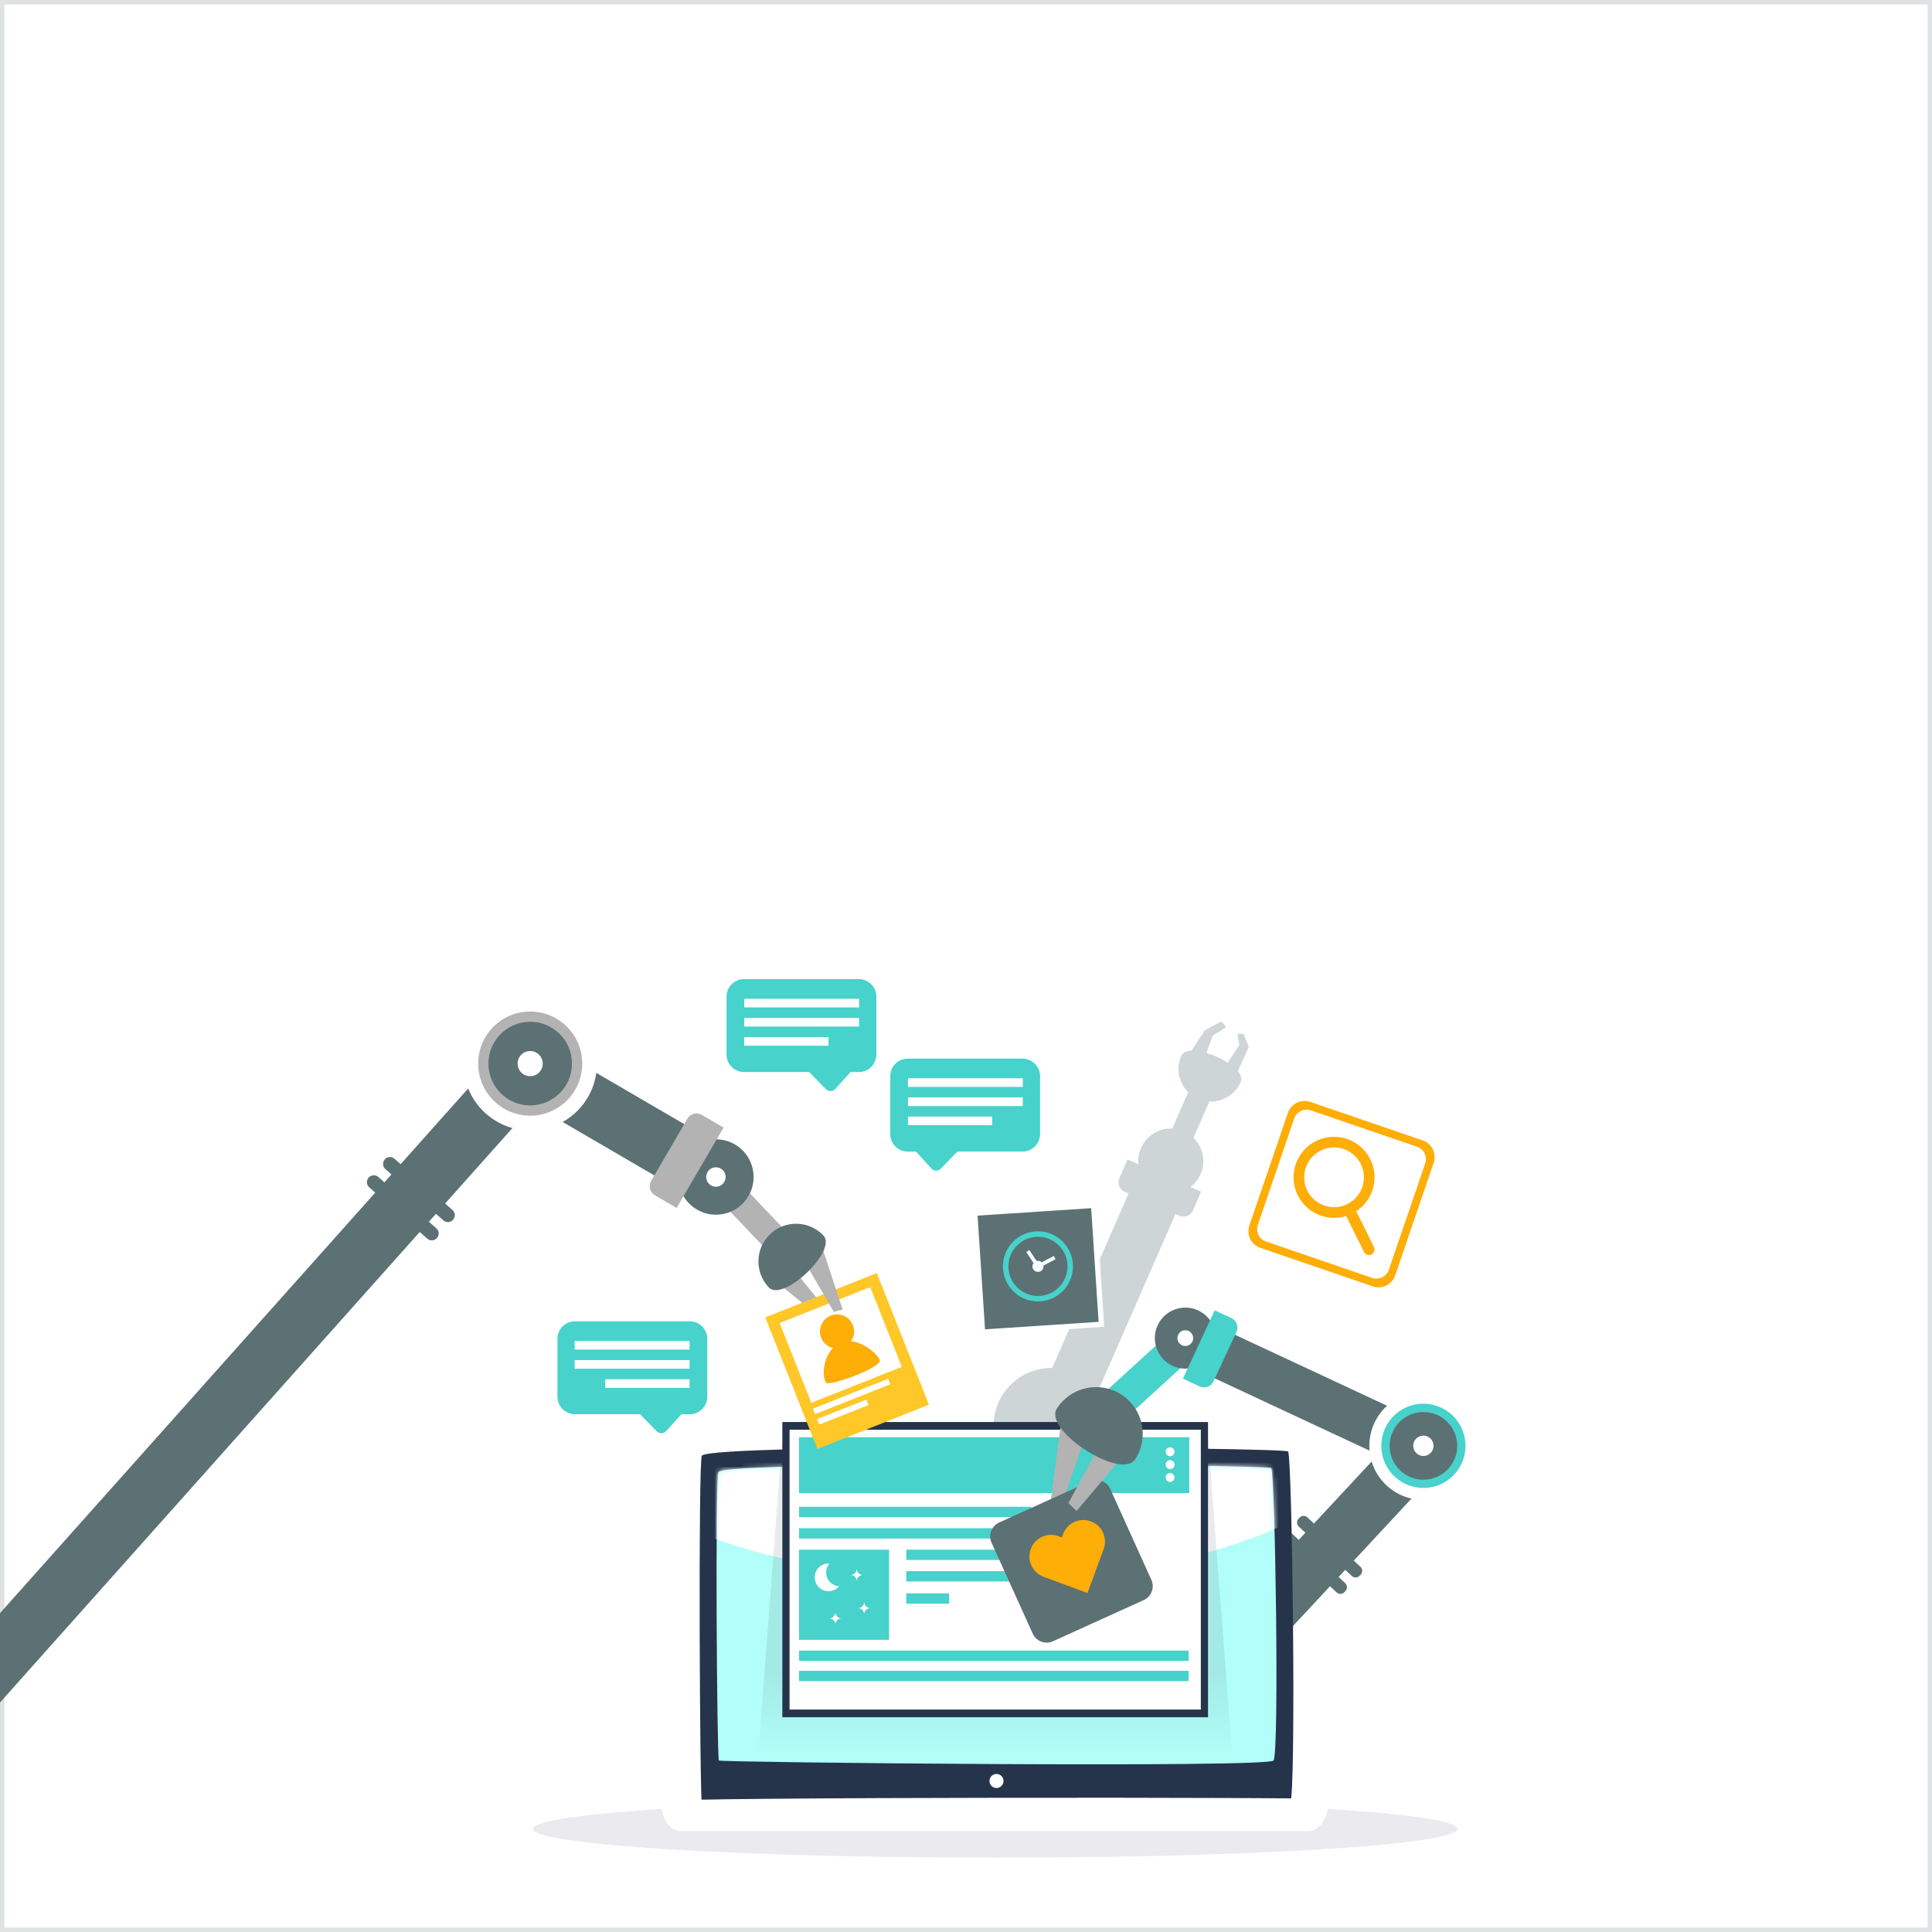 <?xml version="1.0" encoding="UTF-8"?> <svg xmlns="http://www.w3.org/2000/svg" width="442" height="442" viewBox="0 0 442 442" fill="none"><rect width="442" height="442" fill="white"></rect><rect x="0.5" y="0.5" width="441" height="441" stroke="#5C7174" stroke-opacity="0.2"></rect><g clip-path="url(#clip0_190_4137)"><g opacity="0.3"><path d="M271.332 242.228L275.682 235.659L279.39 233.686L280.544 234.964L277.436 236.932L274.328 245.669L271.332 242.228Z" fill="#5C7174"></path><path d="M281.784 248.183L285.692 239.522L284.515 236.506H283.108L283.544 239.086L278.664 246.468L281.784 248.183Z" fill="#5C7174"></path><path d="M277.646 249.799L272.793 247.672L262.93 270.214L267.783 272.341L277.646 249.799Z" fill="#5C7174"></path><path d="M274.175 269.542C276.334 266.043 275.249 261.454 271.753 259.294C268.257 257.133 263.672 258.219 261.514 261.718C259.355 265.218 260.44 269.806 263.936 271.967C267.433 274.127 272.017 273.042 274.175 269.542Z" fill="#5C7174"></path><path d="M270.236 241.563C268.588 245.328 270.301 249.723 274.068 251.373C277.829 253.022 282.22 251.308 283.868 247.537C285.517 243.773 271.884 237.799 270.236 241.563Z" fill="#5C7174"></path><path d="M267.064 267.383C268.035 267.808 269.171 267.366 269.595 266.394C270.019 265.422 269.577 264.285 268.606 263.86C267.635 263.436 266.499 263.878 266.075 264.85C265.651 265.822 266.093 266.959 267.064 267.383Z" fill="#5C7174"></path><path d="M270.821 273.411L260.086 268.705L235.907 323.967L246.642 328.673L270.821 273.411Z" fill="#5C7174"></path><path d="M257.962 265.262L274.79 272.638L272.925 276.902C272.396 278.11 270.985 278.662 269.777 278.133L257.322 272.674C256.114 272.144 255.563 270.732 256.092 269.523L257.957 265.26L257.962 265.262Z" fill="#5C7174"></path><path d="M234.66 386.275H246.379V325.947H234.66V386.275Z" fill="#5C7174"></path><path d="M240.517 339.355C247.799 339.355 253.702 333.446 253.702 326.158C253.702 318.869 247.799 312.961 240.517 312.961C233.235 312.961 227.332 318.869 227.332 326.158C227.332 333.446 233.235 339.355 240.517 339.355Z" fill="#5C7174"></path><path d="M240.515 336.444C246.191 336.444 250.792 331.839 250.792 326.158C250.792 320.477 246.191 315.871 240.515 315.871C234.839 315.871 230.238 320.477 230.238 326.158C230.238 331.839 234.839 336.444 240.515 336.444Z" fill="#5C7174"></path><path d="M240.514 334.418C245.072 334.418 248.766 330.72 248.766 326.158C248.766 321.597 245.072 317.898 240.514 317.898C235.956 317.898 232.262 321.597 232.262 326.158C232.262 330.72 235.956 334.418 240.514 334.418Z" fill="#5C7174"></path><path d="M240.517 328.636C241.886 328.636 242.995 327.526 242.995 326.156C242.995 324.786 241.886 323.676 240.517 323.676C239.149 323.676 238.039 324.786 238.039 326.156C238.039 327.526 239.149 328.636 240.517 328.636Z" fill="#5C7174"></path><path d="M232.797 360.717H248.242C248.948 360.717 249.52 360.144 249.52 359.438V359.273C249.52 358.567 248.948 357.995 248.242 357.995H232.797C232.092 357.995 231.52 358.567 231.52 359.273V359.438C231.52 360.144 232.092 360.717 232.797 360.717Z" fill="#5C7174"></path><path d="M232.797 365.535H248.242C248.948 365.535 249.52 364.963 249.52 364.257V364.092C249.52 363.386 248.948 362.813 248.242 362.813H232.797C232.092 362.813 231.52 363.386 231.52 364.092V364.257C231.52 364.963 232.092 365.535 232.797 365.535Z" fill="#5C7174"></path></g><path d="M332.895 332.115L323.781 323.627L280.167 370.539L289.28 379.028L332.895 332.115Z" fill="#5C7174"></path><path d="M311.232 358.438L299.107 347.144C298.591 346.663 297.782 346.692 297.302 347.209L297.073 347.455C296.593 347.972 296.622 348.781 297.138 349.262L309.264 360.556C309.78 361.037 310.588 361.008 311.069 360.491L311.297 360.245C311.778 359.728 311.749 358.919 311.232 358.438Z" fill="#5C7174"></path><path d="M307.752 362.186L295.626 350.892C295.11 350.411 294.302 350.441 293.821 350.957L293.593 351.203C293.112 351.72 293.141 352.529 293.658 353.01L305.783 364.304C306.3 364.785 307.108 364.756 307.588 364.239L307.817 363.993C308.298 363.476 308.268 362.667 307.752 362.186Z" fill="#5C7174"></path><g style="mix-blend-mode:multiply" opacity="0.1"><path d="M227.677 425C286.084 425 333.433 422.048 333.433 418.407C333.433 414.766 286.084 411.814 227.677 411.814C169.27 411.814 121.922 414.766 121.922 418.407C121.922 422.048 169.27 425 227.677 425Z" fill="#2A285B"></path></g><path d="M160.576 333.026C159.711 334.063 160.099 412.12 160.576 412.597C161.053 413.074 293.725 414.512 295.161 412.597C296.598 410.682 295.638 333.026 294.685 332.066C293.725 331.112 162.972 330.151 160.582 333.02L160.576 333.026Z" fill="#26344B"></path><path d="M164.389 336.744C163.57 337.68 164.018 402.333 164.471 402.769C164.924 403.2 290.004 404.496 291.357 402.769C292.711 401.043 291.728 336.744 290.822 335.883C289.921 335.017 166.643 334.157 164.389 336.749V336.744Z" fill="#B1FFF8"></path><mask id="mask0_190_4137" style="mask-type:luminance" maskUnits="userSpaceOnUse" x="163" y="335" width="130" height="69"><path d="M164.389 336.744C163.57 337.68 164.018 402.333 164.471 402.769C164.924 403.2 290.004 404.496 291.357 402.769C292.711 401.043 291.728 336.744 290.822 335.883C289.921 335.017 166.643 334.157 164.389 336.749V336.744Z" fill="white"></path></mask><g mask="url(#mask0_190_4137)"><g style="mix-blend-mode:soft-light"><path d="M224.812 361.294C272.306 361.294 310.808 347.377 310.808 330.21C310.808 313.044 272.306 299.127 224.812 299.127C177.318 299.127 138.816 313.044 138.816 330.21C138.816 347.377 177.318 361.294 224.812 361.294Z" fill="white"></path></g></g><path d="M151.71 412.073C150.715 412.515 151.698 418.925 155.836 418.925H299.274C303.412 418.925 304.389 412.103 303.901 411.614C303.412 411.125 153.9 411.101 151.71 412.073Z" fill="white"></path><path d="M229.585 407.454C229.585 408.344 228.867 409.062 227.978 409.062C227.089 409.062 226.371 408.344 226.371 407.454C226.371 406.564 227.089 405.846 227.978 405.846C228.867 405.846 229.585 406.564 229.585 407.454Z" fill="white"></path><path d="M250.75 275.129L222.375 276.99L224.235 305.391L252.61 303.53L250.75 275.129Z" fill="white"></path><path d="M249.633 276.405L223.648 278.109L225.352 304.118L251.336 302.413L249.633 276.405Z" fill="#5C7174"></path><path d="M245.453 289.191C245.165 284.772 241.351 281.426 236.936 281.715C232.521 282.003 229.178 285.821 229.467 290.24C229.755 294.658 233.569 298.005 237.984 297.716C242.398 297.427 245.742 293.61 245.453 289.191Z" fill="#47D2CB"></path><path d="M244.211 289.272C243.964 285.543 240.744 282.715 237.018 282.962C233.292 283.21 230.467 286.432 230.714 290.162C230.961 293.891 234.181 296.719 237.907 296.472C241.633 296.224 244.458 293.001 244.211 289.272Z" fill="#5C7174"></path><path d="M238.725 289.632C238.678 288.931 238.077 288.406 237.377 288.448C236.676 288.489 236.152 289.096 236.194 289.797C236.241 290.498 236.841 291.022 237.542 290.981C238.242 290.934 238.766 290.333 238.725 289.632Z" fill="#F9FBFC"></path><path d="M235.491 285.971L234.789 286.436L237.252 290.166L237.954 289.702L235.491 285.971Z" fill="#F9FBFC"></path><path d="M237.153 289.398L237.543 290.145L241.501 288.071L241.111 287.324L237.153 289.398Z" fill="#F9FBFC"></path><path style="mix-blend-mode:multiply" opacity="0.1" d="M281.811 400.432H173.543L178.981 329.062H276.373L281.811 400.432Z" fill="url(#paint0_linear_190_4137)"></path><path d="M276.369 325.328H178.984V392.868H276.369V325.328Z" fill="#26344B"></path><path d="M274.722 327.09H180.633V391.107H274.722V327.09Z" fill="white"></path><path d="M272.079 328.809H182.804V341.575H272.079V328.809Z" fill="#47D2CB"></path><path d="M235.973 344.717H182.804V347.073H235.973V344.717Z" fill="#47D2CB"></path><path d="M271.932 377.627H182.804V379.984H271.932V377.627Z" fill="#47D2CB"></path><path d="M271.932 382.244H182.804V384.601H271.932V382.244Z" fill="#47D2CB"></path><path d="M235.973 349.625H182.804V351.982H235.973V349.625Z" fill="#47D2CB"></path><path d="M235.975 354.531H207.328V356.888H235.975V354.531Z" fill="#47D2CB"></path><path d="M235.975 359.447H207.328V361.804H235.975V359.447Z" fill="#47D2CB"></path><path d="M217.116 364.535H207.328V366.892H217.116V364.535Z" fill="#47D2CB"></path><path d="M268.712 332.136C268.712 332.702 268.253 333.162 267.688 333.162C267.123 333.162 266.664 332.702 266.664 332.136C266.664 331.571 267.123 331.111 267.688 331.111C268.253 331.111 268.712 331.571 268.712 332.136Z" fill="white"></path><path d="M268.712 335.072C268.712 335.638 268.253 336.097 267.688 336.097C267.123 336.097 266.664 335.638 266.664 335.072C266.664 334.506 267.123 334.047 267.688 334.047C268.253 334.047 268.712 334.506 268.712 335.072Z" fill="white"></path><path d="M268.712 338.009C268.712 338.575 268.253 339.035 267.688 339.035C267.123 339.035 266.664 338.575 266.664 338.009C266.664 337.444 267.123 336.984 267.688 336.984C268.253 336.984 268.712 337.444 268.712 338.009Z" fill="white"></path><path d="M203.406 354.531H182.804V375.151H203.406V354.531Z" fill="#47D2CB"></path><path d="M189.253 360.99C188.765 359.847 189.012 358.586 189.759 357.696C189.277 357.667 188.782 357.732 188.311 357.932C186.699 358.621 185.945 360.489 186.634 362.103C187.323 363.717 189.188 364.471 190.801 363.782C191.278 363.582 191.666 363.27 191.973 362.898C190.813 362.822 189.736 362.127 189.253 360.984V360.99Z" fill="white"></path><path d="M197.702 369.336C197.702 368.546 197.066 367.91 196.277 367.91C197.066 367.91 197.702 367.274 197.702 366.484C197.702 367.274 198.337 367.91 199.126 367.91C198.337 367.91 197.702 368.546 197.702 369.336Z" fill="white"></path><path d="M196.002 361.748C196.002 360.959 195.367 360.322 194.578 360.322C195.367 360.322 196.002 359.686 196.002 358.896C196.002 359.686 196.638 360.322 197.427 360.322C196.638 360.322 196.002 360.959 196.002 361.748Z" fill="white"></path><path d="M191.127 371.682C191.127 370.892 190.492 370.256 189.703 370.256C190.492 370.256 191.127 369.62 191.127 368.83C191.127 369.62 191.763 370.256 192.552 370.256C191.763 370.256 191.127 370.892 191.127 371.682Z" fill="white"></path><path d="M325.491 260.906L299.751 252.09C297.647 251.369 295.358 252.492 294.638 254.598L285.83 280.362C285.11 282.468 286.232 284.759 288.336 285.479L314.076 294.295C316.18 295.016 318.469 293.893 319.189 291.787L327.997 266.023C328.717 263.917 327.595 261.626 325.491 260.906Z" fill="#FFAD07"></path><path d="M324.182 262.351L299.9 254.035C298.329 253.497 296.619 254.336 296.081 255.909L287.772 280.212C287.235 281.786 288.073 283.497 289.644 284.035L313.926 292.352C315.497 292.89 317.207 292.051 317.745 290.478L326.054 266.174C326.591 264.601 325.753 262.89 324.182 262.351Z" fill="white"></path><path d="M313.556 265.343C311.349 260.724 305.816 258.768 301.201 260.983C296.587 263.192 294.632 268.73 296.846 273.349C299.053 277.968 304.586 279.924 309.2 277.709C313.815 275.5 315.769 269.962 313.556 265.343ZM299.041 272.295C297.411 268.89 298.853 264.807 302.255 263.175C305.657 261.543 309.736 262.986 311.367 266.392C312.997 269.797 311.555 273.88 308.153 275.512C304.751 277.143 300.672 275.7 299.041 272.295Z" fill="#FFAD07"></path><path d="M312.037 286.41L307.246 276.695L309.542 275.6L314.333 285.315C314.633 285.951 314.368 286.711 313.733 287.011C313.097 287.312 312.338 287.047 312.037 286.41Z" fill="#FFAD07"></path><path d="M233.93 242.193H207.672C205.459 242.193 203.664 243.99 203.664 246.205V259.444C203.664 261.659 205.459 263.456 207.672 263.456H209.574L213.076 267.321C213.653 267.957 214.642 267.975 215.242 267.356L219.033 263.456H233.936C236.149 263.456 237.945 261.659 237.945 259.444V246.205C237.945 243.99 236.149 242.193 233.936 242.193H233.93Z" fill="#47D2CB"></path><path d="M233.994 246.684H207.719V248.657H233.994V246.684Z" fill="white"></path><path d="M233.994 251.068H207.719V253.042H233.994V251.068Z" fill="white"></path><path d="M226.99 255.447H207.719V257.421H226.99V255.447Z" fill="white"></path><path d="M131.546 302.285H157.803C160.017 302.285 161.812 304.082 161.812 306.297V319.535C161.812 321.751 160.017 323.548 157.803 323.548H155.902L152.4 327.412C151.823 328.049 150.834 328.066 150.234 327.448L146.443 323.548H131.54C129.327 323.548 127.531 321.751 127.531 319.535V306.297C127.531 304.082 129.327 302.285 131.54 302.285H131.546Z" fill="#47D2CB"></path><path d="M131.478 308.748H157.754V306.774H131.478V308.748Z" fill="white"></path><path d="M131.478 313.131H157.754V311.157H131.478V313.131Z" fill="white"></path><path d="M138.483 317.516H157.754V315.542H138.483V317.516Z" fill="white"></path><path d="M170.229 224H196.487C198.7 224 200.495 225.797 200.495 228.012V241.25C200.495 243.465 198.7 245.262 196.487 245.262H194.586L191.084 249.127C190.507 249.763 189.518 249.781 188.917 249.163L185.127 245.262H170.223C168.01 245.262 166.215 243.465 166.215 241.25V228.012C166.215 225.797 168.01 224 170.223 224H170.229Z" fill="#47D2CB"></path><path d="M196.545 228.496H170.27V230.47H196.545V228.496Z" fill="white"></path><path d="M196.545 232.877H170.27V234.851H196.545V232.877Z" fill="white"></path><path d="M189.541 237.262H170.27V239.235H189.541V237.262Z" fill="white"></path><path d="M242.812 325.045L240.305 343.851L242.889 344.057L249.299 325.911L242.812 325.045Z" fill="#B3B3B3"></path><path d="M249.371 338.894L228.595 348.314C226.836 349.111 226.056 351.185 226.853 352.946L236.264 373.741C237.061 375.501 239.133 376.282 240.892 375.485L261.668 366.065C263.427 365.267 264.207 363.193 263.41 361.433L253.999 340.637C253.202 338.877 251.13 338.096 249.371 338.894Z" fill="#5C7174"></path><path d="M248.785 364.446L238.755 360.747C236.189 359.798 234.876 356.952 235.824 354.384C236.771 351.815 239.614 350.501 242.181 351.45L242.922 351.727L243.199 350.984C244.147 348.416 246.99 347.102 249.556 348.05C252.122 348.999 253.435 351.845 252.487 354.413L248.791 364.452L248.785 364.446Z" fill="#FFAD07"></path><path d="M258.562 331.201L246.302 345.67L244.418 343.891L253.571 326.965L258.562 331.201Z" fill="#B3B3B3"></path><path d="M276.478 307.132L271.352 301.518L249.995 321.051L255.121 326.665L276.478 307.132Z" fill="#47D2CB"></path><path d="M277.499 309.084C275.868 312.578 271.719 314.092 268.228 312.46C264.738 310.828 263.225 306.675 264.855 303.181C266.486 299.687 270.636 298.173 274.126 299.805C277.617 301.437 279.129 305.591 277.499 309.084Z" fill="#5C7174"></path><path d="M241.791 322.224C244.993 317.269 251.603 315.849 256.554 319.054C261.504 322.259 262.922 328.875 259.72 333.83C256.518 338.785 238.589 327.184 241.791 322.229V322.224Z" fill="#5C7174"></path><path d="M272.807 306.898C272.389 307.799 271.318 308.188 270.411 307.77C269.505 307.352 269.122 306.279 269.54 305.372C269.958 304.471 271.029 304.082 271.936 304.5C272.836 304.918 273.225 305.991 272.807 306.898Z" fill="white"></path><path d="M325.082 337.359L329.727 327.391L278.514 303.488L273.87 313.457L325.082 337.359Z" fill="#5C7174"></path><path d="M282.88 304.735L277.62 316.029C277.063 317.225 275.64 317.744 274.445 317.186L270.625 315.404L277.901 299.78L281.721 301.562C282.916 302.119 283.434 303.544 282.877 304.74L282.88 304.735Z" fill="#47D2CB"></path><path d="M334.688 339.202C330.038 344.204 322.215 344.487 317.218 339.833C312.221 335.178 311.938 327.349 316.588 322.347C321.238 317.345 329.061 317.062 334.058 321.716C339.055 326.371 339.338 334.2 334.688 339.202Z" fill="white"></path><path d="M332.694 337.341C329.068 341.241 322.976 341.459 319.079 337.83C315.183 334.201 314.965 328.103 318.591 324.203C322.216 320.303 328.309 320.085 332.205 323.714C336.102 327.343 336.32 333.441 332.694 337.341Z" fill="#47D2CB"></path><path d="M330.592 336.739C333.877 334.007 334.328 329.126 331.598 325.838C328.869 322.549 323.992 322.098 320.707 324.83C317.421 327.562 316.971 332.443 319.7 335.732C322.43 339.02 327.306 339.472 330.592 336.739Z" fill="#5C7174"></path><path d="M327.339 332.356C326.462 333.299 324.997 333.352 324.055 332.474C323.113 331.596 323.06 330.129 323.937 329.186C324.814 328.244 326.28 328.191 327.222 329.069C328.163 329.946 328.216 331.413 327.339 332.356Z" fill="white"></path><path d="M176.406 292.282L188.29 301.927L189.52 300.236L179.732 288.176L176.406 292.282Z" fill="#B3B3B3"></path><path d="M200.592 291.256L175.074 301.389L187.006 331.492L212.524 321.359L200.592 291.256Z" fill="#FFC727"></path><path d="M199.081 294.454L178.367 302.68L185.602 320.932L206.316 312.706L199.081 294.454Z" fill="white"></path><mask id="mask1_190_4137" style="mask-type:luminance" maskUnits="userSpaceOnUse" x="178" y="294" width="29" height="27"><path d="M199.081 294.454L178.367 302.68L185.602 320.932L206.316 312.706L199.081 294.454Z" fill="white"></path></mask><g mask="url(#mask1_190_4137)"><path d="M188.915 316.279C189.356 317.363 201.976 312.868 201.264 311.112C200.552 309.357 195.99 305.692 192.329 307.183C188.668 308.673 187.838 314.052 188.874 316.149" fill="#FFAD07"></path><path d="M195.11 303.146C195.922 305.143 194.957 307.417 192.961 308.23C190.966 309.043 188.694 308.077 187.882 306.08C187.069 304.082 188.035 301.808 190.03 300.995C192.026 300.182 194.298 301.148 195.11 303.146Z" fill="#FFAD07"></path></g><path d="M203.186 315.439L185.984 322.27L186.481 323.524L203.683 316.693L203.186 315.439Z" fill="white"></path><path d="M198.192 320.189L186.938 324.658L187.435 325.912L198.689 321.443L198.192 320.189Z" fill="white"></path><path d="M187.982 285.043L192.779 299.589L190.76 300.143L182.961 286.698L187.982 285.043Z" fill="#B3B3B3"></path><path d="M176.272 286.887L180.723 282.654L161.098 261.984L156.648 266.217L176.272 286.887Z" fill="#B3B3B3"></path><path d="M156.347 264.924C153.945 269.036 155.329 274.32 159.443 276.724C163.552 279.128 168.831 277.743 171.233 273.625C173.634 269.513 172.251 264.228 168.137 261.825C164.028 259.421 158.748 260.805 156.347 264.924Z" fill="#5C7174"></path><path d="M188.378 282.651C185.099 279.199 179.643 279.057 176.193 282.339C172.744 285.62 172.603 291.082 175.882 294.534C179.16 297.987 191.656 286.103 188.378 282.651Z" fill="#5C7174"></path><path d="M161.862 268.15C161.244 269.211 161.598 270.578 162.663 271.196C163.722 271.815 165.088 271.461 165.706 270.395C166.324 269.335 165.971 267.968 164.906 267.349C163.846 266.73 162.481 267.084 161.862 268.15Z" fill="white"></path><path d="M154.44 271.675L161.285 259.945L126.357 239.584L119.512 251.32L154.44 271.675Z" fill="#5C7174"></path><path d="M165.531 257.961L154.796 276.356L149.815 273.444C148.677 272.779 148.292 271.312 148.957 270.172L157.282 255.908C157.947 254.768 159.412 254.383 160.55 255.049L165.531 257.961Z" fill="#B3B3B3"></path><path d="M-12 382.5V402.955L126.538 247.647L116.367 238.645L-12 382.5Z" fill="#5C7174"></path><path d="M122.231 258.59C130.65 258.072 137.056 250.82 136.538 242.392C136.02 233.964 128.775 227.553 120.355 228.071C111.935 228.59 105.529 235.842 106.047 244.269C106.565 252.697 113.811 259.109 122.231 258.59Z" fill="white"></path><path d="M122.028 255.221C128.589 254.817 133.58 249.166 133.177 242.599C132.773 236.032 127.127 231.037 120.567 231.44C114.006 231.844 109.015 237.495 109.418 244.062C109.822 250.629 115.467 255.625 122.028 255.221Z" fill="#B3B3B3"></path><path d="M121.297 252.895C126.577 252.895 130.856 248.612 130.856 243.328C130.856 238.043 126.577 233.76 121.297 233.76C116.018 233.76 111.738 238.043 111.738 243.328C111.738 248.612 116.018 252.895 121.297 252.895Z" fill="#5C7174"></path><path d="M119.138 241.424C118.091 242.614 118.197 244.429 119.386 245.483C120.575 246.538 122.387 246.426 123.441 245.236C124.495 244.046 124.383 242.231 123.194 241.177C122.005 240.122 120.192 240.234 119.138 241.424Z" fill="white"></path><path d="M88.165 267.461L101.426 279.19C102.079 279.768 103.074 279.709 103.651 279.055C104.228 278.401 104.169 277.405 103.516 276.828L90.254 265.098C89.601 264.521 88.606 264.58 88.029 265.234C87.453 265.887 87.511 266.883 88.165 267.461Z" fill="#5C7174"></path><path d="M84.477 271.642L97.739 283.372C98.392 283.95 99.387 283.891 99.963 283.237C100.54 282.583 100.481 281.587 99.828 281.01L86.567 269.274C85.913 268.696 84.919 268.755 84.342 269.409C83.765 270.063 83.824 271.059 84.477 271.636V271.642Z" fill="#5C7174"></path></g><defs><linearGradient id="paint0_linear_190_4137" x1="227.677" y1="383.4" x2="227.677" y2="402.842" gradientUnits="userSpaceOnUse"><stop stop-color="#26344B"></stop><stop offset="1" stop-color="#29344F" stop-opacity="0"></stop></linearGradient><clipPath id="clip0_190_4137"><rect width="338" height="201" fill="white" transform="translate(0 224)"></rect></clipPath></defs></svg> 